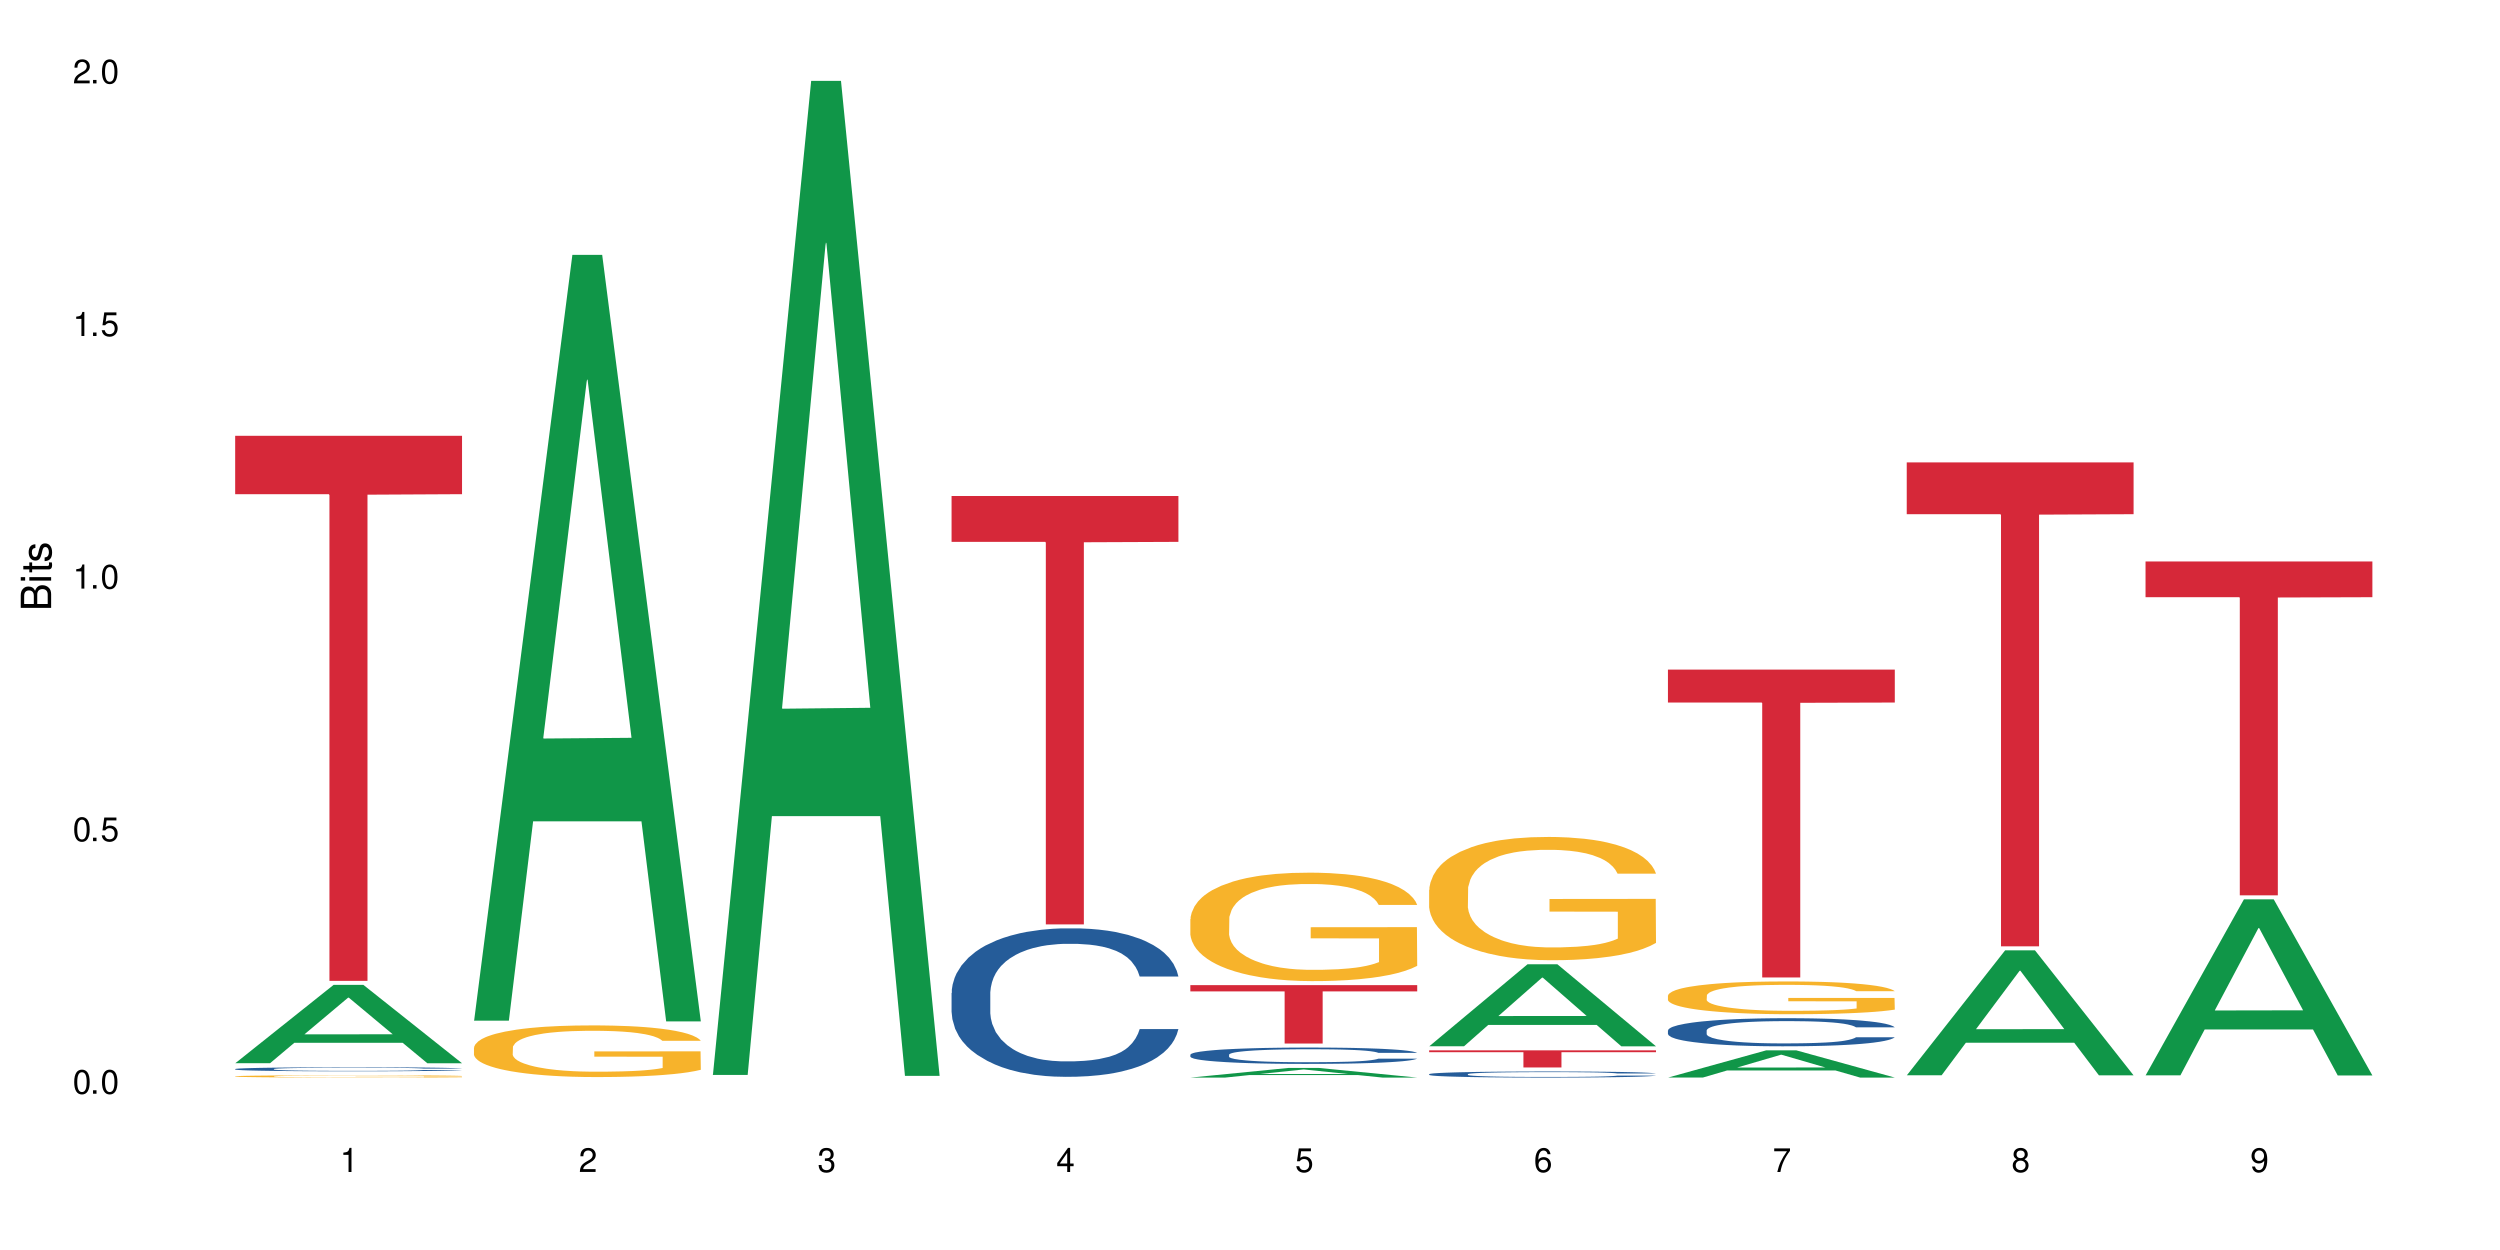 <?xml version="1.0" encoding="UTF-8"?>
<svg xmlns="http://www.w3.org/2000/svg" xmlns:xlink="http://www.w3.org/1999/xlink" width="720" height="360" viewBox="0 0 720 360">
<defs>
<g>
<g id="glyph-0-0">
</g>
<g id="glyph-0-1">
<path d="M 2.641 -6.938 C 2 -6.938 1.422 -6.656 1.078 -6.172 C 0.641 -5.562 0.406 -4.641 0.406 -3.359 C 0.406 -1.016 1.188 0.219 2.641 0.219 C 4.078 0.219 4.859 -1.016 4.859 -3.297 C 4.859 -4.641 4.656 -5.547 4.203 -6.172 C 3.844 -6.656 3.281 -6.938 2.641 -6.938 Z M 2.641 -6.188 C 3.547 -6.188 4 -5.25 4 -3.375 C 4 -1.406 3.562 -0.484 2.625 -0.484 C 1.734 -0.484 1.281 -1.438 1.281 -3.344 C 1.281 -5.25 1.734 -6.188 2.641 -6.188 Z M 2.641 -6.188 "/>
</g>
<g id="glyph-0-2">
<path d="M 1.828 -1 L 0.828 -1 L 0.828 0 L 1.828 0 Z M 1.828 -1 "/>
</g>
<g id="glyph-0-3">
<path d="M 4.562 -6.797 L 1.062 -6.797 L 0.547 -3.094 L 1.328 -3.094 C 1.719 -3.562 2.047 -3.734 2.578 -3.734 C 3.484 -3.734 4.062 -3.109 4.062 -2.094 C 4.062 -1.125 3.484 -0.531 2.578 -0.531 C 1.828 -0.531 1.375 -0.906 1.188 -1.672 L 0.328 -1.672 C 0.453 -1.109 0.547 -0.844 0.75 -0.594 C 1.125 -0.078 1.828 0.219 2.594 0.219 C 3.969 0.219 4.922 -0.781 4.922 -2.219 C 4.922 -3.562 4.031 -4.484 2.719 -4.484 C 2.25 -4.484 1.859 -4.359 1.469 -4.062 L 1.734 -5.969 L 4.562 -5.969 Z M 4.562 -6.797 "/>
</g>
<g id="glyph-0-4">
<path d="M 2.484 -4.938 L 2.484 0 L 3.328 0 L 3.328 -6.938 L 2.766 -6.938 C 2.469 -5.875 2.281 -5.734 0.984 -5.562 L 0.984 -4.938 Z M 2.484 -4.938 "/>
</g>
<g id="glyph-0-5">
<path d="M 4.859 -0.828 L 1.281 -0.828 C 1.359 -1.406 1.672 -1.781 2.5 -2.281 L 3.469 -2.828 C 4.406 -3.344 4.906 -4.062 4.906 -4.906 C 4.906 -5.484 4.672 -6.031 4.266 -6.406 C 3.859 -6.766 3.375 -6.938 2.719 -6.938 C 1.859 -6.938 1.219 -6.625 0.844 -6.031 C 0.609 -5.672 0.5 -5.234 0.484 -4.531 L 1.328 -4.531 C 1.359 -5.016 1.406 -5.281 1.531 -5.516 C 1.75 -5.938 2.188 -6.203 2.703 -6.203 C 3.469 -6.203 4.031 -5.641 4.031 -4.891 C 4.031 -4.344 3.719 -3.859 3.125 -3.516 L 2.234 -3 C 0.812 -2.172 0.406 -1.531 0.328 -0.016 L 4.859 -0.016 Z M 4.859 -0.828 "/>
</g>
<g id="glyph-0-6">
<path d="M 2.125 -3.188 L 2.578 -3.188 C 3.5 -3.188 3.984 -2.766 3.984 -1.922 C 3.984 -1.062 3.469 -0.531 2.594 -0.531 C 1.656 -0.531 1.203 -1 1.156 -2.016 L 0.312 -2.016 C 0.344 -1.453 0.438 -1.094 0.609 -0.781 C 0.953 -0.109 1.625 0.219 2.547 0.219 C 3.953 0.219 4.859 -0.625 4.859 -1.938 C 4.859 -2.828 4.516 -3.297 3.703 -3.594 C 4.344 -3.844 4.656 -4.328 4.656 -5.031 C 4.656 -6.219 3.875 -6.938 2.578 -6.938 C 1.203 -6.938 0.484 -6.172 0.453 -4.703 L 1.297 -4.703 C 1.312 -5.125 1.344 -5.359 1.453 -5.578 C 1.641 -5.969 2.062 -6.203 2.594 -6.203 C 3.344 -6.203 3.797 -5.75 3.797 -5 C 3.797 -4.516 3.609 -4.219 3.25 -4.047 C 3.016 -3.953 2.703 -3.922 2.125 -3.906 Z M 2.125 -3.188 "/>
</g>
<g id="glyph-0-7">
<path d="M 3.141 -1.672 L 3.141 0 L 3.984 0 L 3.984 -1.672 L 4.984 -1.672 L 4.984 -2.438 L 3.984 -2.438 L 3.984 -6.938 L 3.359 -6.938 L 0.266 -2.578 L 0.266 -1.672 Z M 3.141 -2.438 L 1 -2.438 L 3.141 -5.5 Z M 3.141 -2.438 "/>
</g>
<g id="glyph-0-8">
<path d="M 4.781 -5.125 C 4.609 -6.266 3.891 -6.938 2.844 -6.938 C 2.094 -6.938 1.422 -6.578 1.031 -5.953 C 0.594 -5.266 0.406 -4.422 0.406 -3.172 C 0.406 -2 0.578 -1.25 0.984 -0.641 C 1.359 -0.078 1.953 0.219 2.703 0.219 C 3.984 0.219 4.922 -0.75 4.922 -2.094 C 4.922 -3.375 4.062 -4.281 2.844 -4.281 C 2.172 -4.281 1.641 -4.031 1.281 -3.516 C 1.281 -5.234 1.828 -6.188 2.797 -6.188 C 3.391 -6.188 3.797 -5.797 3.938 -5.125 Z M 2.734 -3.531 C 3.547 -3.531 4.062 -2.953 4.062 -2.031 C 4.062 -1.156 3.484 -0.531 2.703 -0.531 C 1.922 -0.531 1.328 -1.188 1.328 -2.078 C 1.328 -2.938 1.906 -3.531 2.734 -3.531 Z M 2.734 -3.531 "/>
</g>
<g id="glyph-0-9">
<path d="M 4.984 -6.797 L 0.438 -6.797 L 0.438 -5.969 L 4.109 -5.969 C 2.5 -3.656 1.828 -2.234 1.328 0 L 2.219 0 C 2.594 -2.172 3.453 -4.047 4.984 -6.094 Z M 4.984 -6.797 "/>
</g>
<g id="glyph-0-10">
<path d="M 3.75 -3.656 C 4.469 -4.094 4.688 -4.438 4.688 -5.078 C 4.688 -6.172 3.844 -6.938 2.641 -6.938 C 1.438 -6.938 0.594 -6.172 0.594 -5.094 C 0.594 -4.438 0.812 -4.094 1.516 -3.656 C 0.734 -3.266 0.359 -2.703 0.359 -1.922 C 0.359 -0.656 1.281 0.219 2.641 0.219 C 3.984 0.219 4.922 -0.656 4.922 -1.922 C 4.922 -2.703 4.531 -3.266 3.75 -3.656 Z M 2.641 -6.188 C 3.359 -6.188 3.812 -5.75 3.812 -5.062 C 3.812 -4.406 3.344 -3.984 2.641 -3.984 C 1.922 -3.984 1.453 -4.406 1.453 -5.078 C 1.453 -5.75 1.922 -6.188 2.641 -6.188 Z M 2.641 -3.266 C 3.484 -3.266 4.062 -2.719 4.062 -1.906 C 4.062 -1.078 3.484 -0.531 2.625 -0.531 C 1.797 -0.531 1.219 -1.094 1.219 -1.906 C 1.219 -2.719 1.781 -3.266 2.641 -3.266 Z M 2.641 -3.266 "/>
</g>
<g id="glyph-0-11">
<path d="M 0.516 -1.578 C 0.672 -0.453 1.406 0.219 2.438 0.219 C 3.188 0.219 3.859 -0.141 4.266 -0.766 C 4.688 -1.453 4.891 -2.297 4.891 -3.547 C 4.891 -4.719 4.703 -5.453 4.312 -6.078 C 3.938 -6.641 3.344 -6.938 2.594 -6.938 C 1.297 -6.938 0.359 -5.969 0.359 -4.625 C 0.359 -3.344 1.234 -2.453 2.453 -2.453 C 3.094 -2.453 3.578 -2.672 4.016 -3.203 C 4 -1.484 3.469 -0.531 2.5 -0.531 C 1.906 -0.531 1.484 -0.906 1.359 -1.578 Z M 2.578 -6.203 C 3.375 -6.203 3.969 -5.531 3.969 -4.641 C 3.969 -3.797 3.391 -3.188 2.547 -3.188 C 1.734 -3.188 1.234 -3.766 1.234 -4.688 C 1.234 -5.562 1.797 -6.203 2.578 -6.203 Z M 2.578 -6.203 "/>
</g>
<g id="glyph-1-0">
</g>
<g id="glyph-1-1">
<path d="M 0 -0.953 L 0 -4.891 C 0 -5.719 -0.234 -6.344 -0.734 -6.797 C -1.188 -7.234 -1.812 -7.469 -2.5 -7.469 C -3.547 -7.469 -4.188 -7 -4.625 -5.875 C -4.984 -6.688 -5.625 -7.094 -6.531 -7.094 C -7.172 -7.094 -7.734 -6.859 -8.141 -6.391 C -8.562 -5.922 -8.75 -5.344 -8.75 -4.5 L -8.75 -0.953 Z M -4.984 -2.062 L -7.766 -2.062 L -7.766 -4.219 C -7.766 -4.844 -7.688 -5.203 -7.453 -5.5 C -7.219 -5.812 -6.859 -5.969 -6.375 -5.969 C -5.891 -5.969 -5.531 -5.812 -5.297 -5.5 C -5.062 -5.203 -4.984 -4.844 -4.984 -4.219 Z M -0.984 -2.062 L -4 -2.062 L -4 -4.781 C -4 -5.766 -3.438 -6.359 -2.484 -6.359 C -1.547 -6.359 -0.984 -5.766 -0.984 -4.781 Z M -0.984 -2.062 "/>
</g>
<g id="glyph-1-2">
<path d="M -6.281 -1.797 L -6.281 -0.797 L 0 -0.797 L 0 -1.797 Z M -8.75 -1.797 L -8.75 -0.797 L -7.484 -0.797 L -7.484 -1.797 Z M -8.75 -1.797 "/>
</g>
<g id="glyph-1-3">
<path d="M -6.281 -3.047 L -6.281 -2.016 L -8.016 -2.016 L -8.016 -1.016 L -6.281 -1.016 L -6.281 -0.172 L -5.469 -0.172 L -5.469 -1.016 L -0.719 -1.016 C -0.078 -1.016 0.281 -1.453 0.281 -2.234 C 0.281 -2.5 0.25 -2.719 0.188 -3.047 L -0.641 -3.047 C -0.609 -2.906 -0.594 -2.766 -0.594 -2.562 C -0.594 -2.141 -0.719 -2.016 -1.156 -2.016 L -5.469 -2.016 L -5.469 -3.047 Z M -6.281 -3.047 "/>
</g>
<g id="glyph-1-4">
<path d="M -4.531 -5.25 C -5.766 -5.25 -6.469 -4.422 -6.469 -2.969 C -6.469 -1.516 -5.719 -0.562 -4.547 -0.562 C -3.562 -0.562 -3.094 -1.062 -2.734 -2.562 L -2.516 -3.484 C -2.344 -4.188 -2.094 -4.469 -1.641 -4.469 C -1.047 -4.469 -0.641 -3.875 -0.641 -3 C -0.641 -2.453 -0.797 -2 -1.062 -1.75 C -1.25 -1.594 -1.422 -1.531 -1.875 -1.469 L -1.875 -0.406 C -0.422 -0.453 0.281 -1.266 0.281 -2.922 C 0.281 -4.5 -0.5 -5.516 -1.719 -5.516 C -2.656 -5.516 -3.172 -4.984 -3.469 -3.734 L -3.703 -2.766 C -3.891 -1.953 -4.156 -1.609 -4.594 -1.609 C -5.188 -1.609 -5.547 -2.125 -5.547 -2.938 C -5.547 -3.75 -5.203 -4.172 -4.531 -4.203 Z M -4.531 -5.25 "/>
</g>
</g>
</defs>
<rect x="-72" y="-36" width="864" height="432" fill="rgb(100%, 100%, 100%)" fill-opacity="1"/>
<path fill-rule="nonzero" fill="rgb(6.275%, 58.824%, 28.235%)" fill-opacity="1" d="M 67.73 306.199 L 67.801 306.18 L 96.07 283.648 L 104.656 283.648 L 133.066 306.223 L 123.082 306.223 L 115.965 300.328 L 84.762 300.328 L 77.781 306.199 L 67.73 306.199 L 87.766 297.891 L 113.102 297.871 L 100.469 287.336 L 100.328 287.316 L 100.188 287.379 L 87.695 297.871 L 87.766 297.891 Z M 67.73 306.199 "/>
<path fill-rule="nonzero" fill="rgb(14.51%, 36.078%, 60%)" fill-opacity="1" d="M 67.73 307.879 L 67.812 307.879 L 67.812 307.852 L 68.051 307.812 L 68.605 307.762 L 69.164 307.727 L 70.598 307.664 L 72.59 307.602 L 74.664 307.555 L 76.176 307.527 L 77.531 307.508 L 80.637 307.469 L 82.629 307.449 L 84.781 307.43 L 87.41 307.414 L 89.324 307.402 L 93.625 307.387 L 96.812 307.379 L 99.281 307.375 L 104.621 307.375 L 107.809 307.379 L 110.117 307.383 L 112.668 307.391 L 114.82 307.402 L 118.562 307.426 L 121.91 307.453 L 123.426 307.473 L 125.816 307.504 L 127.648 307.535 L 128.922 307.562 L 130.355 307.602 L 131.629 307.652 L 132.586 307.703 L 133.066 307.75 L 121.91 307.75 L 121.352 307.707 L 120.715 307.676 L 119.52 307.633 L 118.324 307.602 L 116.652 307.57 L 115.137 307.551 L 113.066 307.531 L 111.234 307.516 L 109.32 307.508 L 107.488 307.5 L 103.984 307.496 L 98.406 307.496 L 95.297 307.504 L 93.625 307.512 L 91.234 307.527 L 89.562 307.543 L 87.57 307.562 L 86.215 307.582 L 84.543 307.609 L 83.348 307.633 L 81.992 307.668 L 81.195 307.695 L 80.48 307.723 L 79.84 307.758 L 79.363 307.797 L 79.043 307.836 L 78.887 307.875 L 78.887 308.039 L 79.043 308.074 L 79.441 308.121 L 80.48 308.184 L 81.992 308.242 L 83.746 308.285 L 85.418 308.316 L 86.375 308.332 L 87.648 308.348 L 89.641 308.371 L 92.512 308.391 L 94.184 308.398 L 96.734 308.406 L 99.363 308.414 L 102.867 308.414 L 105.977 308.406 L 108.047 308.402 L 110.199 308.395 L 113.145 308.375 L 114.98 308.359 L 116.57 308.34 L 117.766 308.32 L 118.562 308.301 L 119.758 308.27 L 120.715 308.234 L 121.434 308.195 L 121.91 308.16 L 133.066 308.16 L 132.586 308.203 L 131.871 308.242 L 131.152 308.273 L 130.039 308.312 L 128.762 308.344 L 126.93 308.383 L 125.418 308.406 L 123.426 308.434 L 121.59 308.453 L 119.602 308.469 L 116.652 308.492 L 114.738 308.504 L 112.668 308.512 L 110.199 308.52 L 107.09 308.527 L 103.746 308.531 L 97.289 308.531 L 94.82 308.527 L 91.555 308.516 L 87.492 308.5 L 84.543 308.477 L 82.23 308.457 L 80.238 308.438 L 78.008 308.406 L 75.141 308.363 L 73.387 308.324 L 72.191 308.297 L 70.84 308.254 L 69.883 308.219 L 68.766 308.156 L 67.969 308.082 L 67.73 308.023 Z M 67.73 307.879 "/>
<path fill-rule="nonzero" fill="rgb(96.863%, 70.196%, 16.863%)" fill-opacity="1" d="M 67.73 309.969 L 67.812 309.969 L 67.812 309.953 L 68.129 309.93 L 68.926 309.891 L 69.961 309.859 L 71.078 309.836 L 71.793 309.824 L 72.988 309.805 L 74.023 309.793 L 76.656 309.766 L 80 309.738 L 81.832 309.73 L 83.906 309.719 L 86.852 309.707 L 88.207 309.703 L 92.352 309.695 L 97.051 309.688 L 107.887 309.688 L 112.348 309.695 L 114.898 309.703 L 116.891 309.707 L 118.961 309.715 L 121.512 309.727 L 123.902 309.742 L 125.816 309.758 L 127.727 309.773 L 129.32 309.793 L 130.676 309.812 L 131.871 309.84 L 132.586 309.859 L 133.066 309.883 L 121.988 309.883 L 121.352 309.859 L 120.637 309.844 L 119.441 309.824 L 118.246 309.809 L 117.051 309.801 L 114.82 309.785 L 112.906 309.773 L 110.516 309.766 L 108.207 309.762 L 105.578 309.758 L 103.984 309.754 L 99.762 309.754 L 95.938 309.758 L 93.707 309.766 L 92.113 309.77 L 89.879 309.777 L 88.527 309.785 L 87.73 309.789 L 85.34 309.809 L 83.746 309.824 L 82.871 309.836 L 81.754 309.855 L 80.957 309.871 L 80.082 309.895 L 79.602 309.914 L 78.965 309.953 L 78.887 310.062 L 79.125 310.086 L 79.602 310.109 L 80.238 310.133 L 82.152 310.172 L 83.824 310.195 L 85.258 310.211 L 86.375 310.219 L 88.527 310.238 L 89.402 310.242 L 91.473 310.254 L 93.625 310.262 L 96.254 310.27 L 98.246 310.273 L 105.496 310.273 L 110.277 310.27 L 113.305 310.266 L 115.379 310.262 L 116.73 310.258 L 118.406 310.25 L 119.602 310.246 L 120.715 310.238 L 122.07 310.227 L 122.07 310.086 L 102.391 310.086 L 102.391 310.016 L 132.984 310.016 L 133.066 310.25 L 131.391 310.266 L 129.32 310.281 L 127.328 310.293 L 125.258 310.305 L 122.309 310.316 L 119.918 310.324 L 116.254 310.332 L 112.906 310.336 L 109.402 310.34 L 106.293 310.344 L 99.363 310.344 L 95.855 310.34 L 93.066 310.332 L 90.52 310.328 L 87.969 310.32 L 84.781 310.309 L 82.711 310.297 L 80.559 310.285 L 78.406 310.27 L 76.496 310.254 L 75.219 310.242 L 73.945 310.227 L 72.59 310.207 L 71.316 310.188 L 70.359 310.168 L 69.484 310.148 L 68.848 310.129 L 68.211 310.102 L 67.891 310.078 L 67.73 310.062 Z M 67.73 309.969 "/>
<path fill-rule="nonzero" fill="rgb(83.922%, 15.686%, 22.353%)" fill-opacity="1" d="M 67.73 125.516 L 133.066 125.516 L 133.066 142.32 L 105.836 142.469 L 105.836 282.496 L 94.879 282.496 L 94.879 142.613 L 94.723 142.32 L 67.73 142.32 Z M 67.73 125.516 "/>
<path fill-rule="nonzero" fill="rgb(6.275%, 58.824%, 28.235%)" fill-opacity="1" d="M 136.504 293.953 L 136.574 293.746 L 164.844 73.395 L 173.43 73.395 L 201.836 294.16 L 191.855 294.16 L 184.738 236.535 L 153.535 236.535 L 146.555 293.953 L 136.504 293.953 L 156.535 212.695 L 181.875 212.488 L 169.242 109.465 L 169.102 109.254 L 168.961 109.879 L 156.469 212.488 L 156.535 212.695 Z M 136.504 293.953 "/>
<path fill-rule="nonzero" fill="rgb(96.863%, 70.196%, 16.863%)" fill-opacity="1" d="M 136.504 301.688 L 136.582 301.676 L 136.582 301.402 L 136.902 300.789 L 137.699 299.949 L 138.734 299.254 L 139.852 298.711 L 140.566 298.426 L 141.762 298.02 L 142.797 297.719 L 145.426 297.109 L 148.773 296.539 L 150.605 296.293 L 152.68 296.062 L 155.625 295.805 L 156.98 295.707 L 161.125 295.492 L 165.824 295.355 L 171.004 295.312 L 173.395 295.328 L 176.66 295.383 L 181.121 295.531 L 183.672 295.668 L 185.664 295.805 L 187.734 295.98 L 190.285 296.254 L 192.676 296.578 L 194.586 296.906 L 196.5 297.312 L 198.094 297.746 L 199.449 298.223 L 200.645 298.793 L 201.359 299.27 L 201.836 299.746 L 190.762 299.746 L 190.125 299.27 L 189.41 298.902 L 188.215 298.453 L 187.02 298.129 L 185.824 297.871 L 183.594 297.516 L 181.68 297.297 L 179.289 297.109 L 176.98 296.984 L 174.348 296.906 L 172.758 296.879 L 168.535 296.879 L 164.707 296.973 L 162.477 297.082 L 160.883 297.191 L 158.652 297.395 L 157.301 297.555 L 156.504 297.664 L 154.113 298.086 L 152.52 298.469 L 151.641 298.727 L 150.527 299.133 L 149.73 299.5 L 148.852 300.043 L 148.375 300.453 L 147.738 301.375 L 147.66 303.82 L 147.898 304.336 L 148.375 304.895 L 149.012 305.383 L 149.969 305.902 L 150.926 306.293 L 152.598 306.824 L 154.031 307.18 L 155.148 307.41 L 157.301 307.777 L 158.176 307.898 L 160.246 308.145 L 162.398 308.332 L 165.027 308.496 L 167.02 308.578 L 170.207 308.645 L 174.27 308.645 L 179.051 308.562 L 182.078 308.457 L 184.148 308.348 L 185.504 308.25 L 187.176 308.102 L 188.371 307.965 L 189.488 307.816 L 190.844 307.586 L 190.844 304.336 L 171.164 304.324 L 171.164 302.801 L 201.758 302.789 L 201.836 308.102 L 200.164 308.469 L 198.094 308.824 L 196.102 309.094 L 194.031 309.324 L 191.082 309.582 L 188.691 309.746 L 185.027 309.938 L 181.68 310.059 L 178.176 310.141 L 175.066 310.18 L 171.402 310.195 L 168.137 310.168 L 164.629 310.086 L 161.84 309.977 L 159.289 309.84 L 156.742 309.664 L 153.555 309.379 L 151.484 309.148 L 149.332 308.863 L 147.18 308.523 L 145.27 308.156 L 143.992 307.871 L 142.719 307.547 L 141.363 307.137 L 140.09 306.676 L 139.133 306.254 L 138.258 305.777 L 137.617 305.328 L 136.98 304.719 L 136.664 304.23 L 136.504 303.809 Z M 136.504 301.688 "/>
<path fill-rule="nonzero" fill="rgb(6.275%, 58.824%, 28.235%)" fill-opacity="1" d="M 205.277 309.59 L 205.348 309.32 L 233.617 23.289 L 242.203 23.289 L 270.609 309.855 L 260.629 309.855 L 253.508 235.055 L 222.309 235.055 L 215.328 309.59 L 205.277 309.59 L 225.309 204.109 L 250.648 203.84 L 238.012 70.109 L 237.875 69.84 L 237.734 70.648 L 225.238 203.84 L 225.309 204.109 Z M 205.277 309.59 "/>
<path fill-rule="nonzero" fill="rgb(14.51%, 36.078%, 60%)" fill-opacity="1" d="M 274.051 285.977 L 274.129 285.938 L 274.129 285 L 274.367 283.516 L 274.926 281.641 L 275.484 280.352 L 276.918 278.043 L 278.91 275.816 L 280.98 274.098 L 282.496 273.082 L 283.848 272.301 L 286.957 270.855 L 288.949 270.113 L 291.102 269.445 L 293.73 268.781 L 295.641 268.391 L 299.945 267.766 L 303.129 267.492 L 305.602 267.375 L 310.938 267.375 L 314.125 267.531 L 316.438 267.727 L 318.984 268.039 L 321.137 268.391 L 324.883 269.25 L 328.23 270.348 L 329.742 270.973 L 332.133 272.184 L 333.965 273.355 L 335.238 274.371 L 336.676 275.816 L 337.949 277.574 L 338.906 279.57 L 339.383 281.25 L 328.23 281.25 L 327.672 279.688 L 327.035 278.473 L 325.84 276.871 L 324.645 275.738 L 322.969 274.605 L 321.457 273.863 L 319.383 273.121 L 317.551 272.652 L 315.641 272.301 L 313.809 272.066 L 310.301 271.832 L 306.238 271.832 L 304.723 271.91 L 301.617 272.223 L 299.945 272.496 L 297.555 273.043 L 295.879 273.551 L 293.887 274.332 L 292.535 274.996 L 290.859 276.012 L 289.664 276.91 L 288.312 278.199 L 287.516 279.18 L 286.797 280.273 L 286.16 281.562 L 285.684 282.93 L 285.363 284.375 L 285.203 285.781 L 285.203 291.84 L 285.363 293.246 L 285.762 294.887 L 286.797 297.273 L 288.312 299.344 L 290.062 300.984 L 291.738 302.156 L 292.691 302.703 L 293.969 303.328 L 295.961 304.109 L 298.828 304.891 L 300.5 305.203 L 303.051 305.516 L 305.68 305.672 L 309.188 305.672 L 312.293 305.516 L 314.363 305.32 L 316.516 305.008 L 319.465 304.344 L 321.297 303.719 L 322.891 302.977 L 324.086 302.234 L 324.883 301.609 L 326.078 300.398 L 327.035 299.07 L 327.75 297.703 L 328.23 296.371 L 339.383 296.371 L 338.906 297.938 L 338.188 299.461 L 337.473 300.594 L 336.355 301.961 L 335.082 303.172 L 333.25 304.539 L 331.734 305.438 L 329.742 306.418 L 327.91 307.16 L 325.918 307.824 L 322.969 308.605 L 321.059 308.996 L 318.984 309.348 L 316.516 309.66 L 313.41 309.934 L 310.062 310.09 L 306.957 310.129 L 303.609 310.051 L 301.141 309.895 L 297.871 309.543 L 293.809 308.84 L 290.859 308.098 L 288.551 307.355 L 286.559 306.574 L 284.328 305.516 L 281.457 303.797 L 279.707 302.469 L 278.512 301.375 L 277.156 299.852 L 276.199 298.484 L 275.086 296.293 L 274.289 293.52 L 274.051 291.371 Z M 274.051 285.977 "/>
<path fill-rule="nonzero" fill="rgb(83.922%, 15.686%, 22.353%)" fill-opacity="1" d="M 274.051 142.848 L 339.383 142.848 L 339.383 156.055 L 312.152 156.172 L 312.152 266.223 L 301.199 266.223 L 301.199 156.289 L 301.039 156.055 L 274.051 156.055 Z M 274.051 142.848 "/>
<path fill-rule="nonzero" fill="rgb(6.275%, 58.824%, 28.235%)" fill-opacity="1" d="M 342.82 310.34 L 342.891 310.34 L 371.16 307.559 L 379.746 307.559 L 408.156 310.344 L 398.176 310.344 L 391.055 309.617 L 359.852 309.617 L 352.875 310.34 L 342.82 310.34 L 362.855 309.316 L 388.191 309.312 L 375.559 308.012 L 375.418 308.012 L 375.281 308.02 L 362.785 309.312 L 362.855 309.316 Z M 342.82 310.34 "/>
<path fill-rule="nonzero" fill="rgb(14.51%, 36.078%, 60%)" fill-opacity="1" d="M 342.82 303.746 L 342.902 303.742 L 342.902 303.637 L 343.141 303.477 L 343.699 303.27 L 344.258 303.125 L 345.691 302.871 L 347.684 302.629 L 349.754 302.438 L 351.266 302.324 L 352.621 302.238 L 355.73 302.082 L 357.723 302 L 359.871 301.926 L 362.5 301.852 L 364.414 301.809 L 368.715 301.742 L 371.902 301.711 L 374.375 301.699 L 379.711 301.699 L 382.898 301.715 L 385.211 301.738 L 387.758 301.77 L 389.91 301.809 L 393.656 301.906 L 397 302.023 L 398.516 302.094 L 400.906 302.227 L 402.738 302.355 L 404.012 302.469 L 405.445 302.629 L 406.723 302.82 L 407.68 303.039 L 408.156 303.227 L 397 303.227 L 396.445 303.055 L 395.805 302.918 L 394.609 302.742 L 393.414 302.617 L 391.742 302.492 L 390.23 302.41 L 388.156 302.332 L 386.324 302.277 L 384.414 302.238 L 382.578 302.215 L 379.074 302.188 L 375.012 302.188 L 373.496 302.195 L 370.391 302.23 L 368.715 302.262 L 366.324 302.32 L 364.652 302.379 L 362.66 302.465 L 361.305 302.535 L 359.633 302.648 L 358.438 302.746 L 357.082 302.891 L 356.285 302.996 L 355.57 303.117 L 354.934 303.258 L 354.453 303.41 L 354.137 303.57 L 353.977 303.723 L 353.977 304.391 L 354.137 304.547 L 354.535 304.727 L 355.57 304.988 L 357.082 305.219 L 358.836 305.398 L 360.508 305.527 L 361.465 305.586 L 362.742 305.656 L 364.734 305.742 L 367.602 305.828 L 369.273 305.863 L 371.824 305.898 L 374.453 305.914 L 377.957 305.914 L 381.066 305.898 L 383.137 305.875 L 385.289 305.84 L 388.238 305.77 L 390.07 305.699 L 391.664 305.617 L 392.859 305.535 L 393.656 305.465 L 394.852 305.332 L 395.805 305.188 L 396.523 305.035 L 397 304.891 L 408.156 304.891 L 407.68 305.062 L 406.961 305.23 L 406.242 305.355 L 405.129 305.504 L 403.852 305.641 L 402.02 305.789 L 400.508 305.887 L 398.516 305.996 L 396.684 306.078 L 394.691 306.152 L 391.742 306.238 L 389.832 306.281 L 387.758 306.32 L 385.289 306.352 L 382.18 306.383 L 378.836 306.398 L 375.727 306.406 L 372.383 306.395 L 369.91 306.379 L 366.645 306.34 L 362.582 306.262 L 359.633 306.18 L 357.324 306.098 L 355.332 306.012 L 353.102 305.898 L 350.23 305.707 L 348.48 305.562 L 347.285 305.441 L 345.93 305.273 L 344.973 305.121 L 343.859 304.883 L 343.062 304.574 L 342.82 304.34 Z M 342.82 303.746 "/>
<path fill-rule="nonzero" fill="rgb(96.863%, 70.196%, 16.863%)" fill-opacity="1" d="M 342.82 264.703 L 342.902 264.676 L 342.902 264.105 L 343.219 262.82 L 344.016 261.051 L 345.051 259.598 L 346.168 258.457 L 346.887 257.855 L 348.082 257 L 349.117 256.371 L 351.746 255.09 L 355.094 253.891 L 356.926 253.379 L 358.996 252.891 L 361.945 252.352 L 363.297 252.148 L 367.441 251.695 L 372.141 251.41 L 377.32 251.324 L 379.711 251.352 L 382.977 251.465 L 387.441 251.781 L 389.988 252.066 L 391.98 252.352 L 394.055 252.723 L 396.602 253.293 L 398.992 253.977 L 400.906 254.66 L 402.816 255.516 L 404.41 256.43 L 405.766 257.43 L 406.961 258.625 L 407.68 259.625 L 408.156 260.625 L 397.082 260.625 L 396.445 259.625 L 395.727 258.855 L 394.531 257.914 L 393.336 257.227 L 392.141 256.688 L 389.91 255.945 L 387.996 255.488 L 385.609 255.09 L 383.297 254.832 L 380.668 254.66 L 379.074 254.605 L 374.852 254.605 L 371.027 254.805 L 368.797 255.031 L 367.203 255.262 L 364.973 255.688 L 363.617 256.031 L 362.82 256.258 L 360.43 257.145 L 358.836 257.941 L 357.961 258.484 L 356.844 259.34 L 356.047 260.109 L 355.172 261.25 L 354.695 262.105 L 354.055 264.047 L 353.977 269.184 L 354.215 270.266 L 354.695 271.438 L 355.332 272.465 L 356.285 273.547 L 357.242 274.375 L 358.918 275.488 L 360.352 276.23 L 361.465 276.715 L 363.617 277.484 L 364.492 277.742 L 366.566 278.254 L 368.715 278.656 L 371.344 278.996 L 373.336 279.168 L 376.523 279.309 L 380.59 279.309 L 385.367 279.141 L 388.395 278.91 L 390.469 278.684 L 391.824 278.484 L 393.496 278.168 L 394.691 277.883 L 395.805 277.57 L 397.16 277.086 L 397.16 270.266 L 377.48 270.238 L 377.48 267.043 L 408.074 267.016 L 408.156 278.168 L 406.484 278.941 L 404.41 279.68 L 402.418 280.254 L 400.348 280.738 L 397.398 281.277 L 395.008 281.621 L 391.344 282.02 L 387.996 282.277 L 384.492 282.449 L 381.387 282.535 L 377.719 282.562 L 374.453 282.504 L 370.949 282.336 L 368.16 282.105 L 365.609 281.82 L 363.059 281.449 L 359.871 280.852 L 357.801 280.367 L 355.648 279.766 L 353.5 279.055 L 351.586 278.285 L 350.312 277.684 L 349.035 277 L 347.684 276.145 L 346.406 275.172 L 345.449 274.289 L 344.574 273.289 L 343.938 272.348 L 343.301 271.066 L 342.98 270.039 L 342.82 269.152 Z M 342.82 264.703 "/>
<path fill-rule="nonzero" fill="rgb(83.922%, 15.686%, 22.353%)" fill-opacity="1" d="M 342.82 283.715 L 408.156 283.715 L 408.156 285.516 L 380.926 285.531 L 380.926 300.547 L 369.973 300.547 L 369.973 285.547 L 369.812 285.516 L 342.82 285.516 Z M 342.82 283.715 "/>
<path fill-rule="nonzero" fill="rgb(6.275%, 58.824%, 28.235%)" fill-opacity="1" d="M 411.594 301.324 L 411.664 301.301 L 439.934 277.703 L 448.52 277.703 L 476.93 301.344 L 466.945 301.344 L 459.828 295.172 L 428.625 295.172 L 421.645 301.324 L 411.594 301.324 L 431.629 292.621 L 456.965 292.598 L 444.332 281.566 L 444.191 281.543 L 444.051 281.609 L 431.559 292.598 L 431.629 292.621 Z M 411.594 301.324 "/>
<path fill-rule="nonzero" fill="rgb(14.51%, 36.078%, 60%)" fill-opacity="1" d="M 411.594 309.352 L 411.676 309.352 L 411.676 309.312 L 411.914 309.254 L 412.473 309.176 L 413.027 309.121 L 414.461 309.027 L 416.453 308.938 L 418.527 308.867 L 420.039 308.824 L 421.395 308.793 L 424.5 308.734 L 426.492 308.703 L 428.645 308.676 L 431.273 308.648 L 433.188 308.633 L 437.488 308.605 L 440.676 308.594 L 443.145 308.59 L 448.484 308.59 L 451.672 308.598 L 453.98 308.605 L 456.531 308.617 L 458.684 308.633 L 462.426 308.668 L 465.773 308.711 L 467.289 308.738 L 469.68 308.789 L 471.512 308.836 L 472.785 308.879 L 474.219 308.938 L 475.496 309.008 L 476.449 309.09 L 476.93 309.16 L 465.773 309.16 L 465.215 309.094 L 464.578 309.047 L 463.383 308.98 L 462.188 308.934 L 460.516 308.887 L 459 308.855 L 456.93 308.828 L 455.098 308.809 L 453.184 308.793 L 451.352 308.781 L 447.848 308.773 L 443.785 308.773 L 442.27 308.777 L 439.164 308.789 L 437.488 308.801 L 435.098 308.824 L 433.426 308.844 L 431.434 308.875 L 430.078 308.902 L 428.406 308.945 L 427.211 308.98 L 425.855 309.035 L 425.059 309.074 L 424.344 309.121 L 423.707 309.172 L 423.227 309.227 L 422.91 309.289 L 422.75 309.344 L 422.75 309.594 L 422.91 309.652 L 423.309 309.719 L 424.344 309.816 L 425.855 309.902 L 427.609 309.969 L 429.281 310.016 L 430.238 310.039 L 431.512 310.066 L 433.504 310.098 L 436.375 310.129 L 438.047 310.141 L 440.598 310.156 L 443.227 310.16 L 446.73 310.16 L 449.84 310.156 L 451.91 310.145 L 454.062 310.133 L 457.008 310.105 L 458.844 310.082 L 460.438 310.051 L 461.629 310.02 L 462.426 309.996 L 463.621 309.945 L 464.578 309.891 L 465.297 309.836 L 465.773 309.781 L 476.93 309.781 L 476.449 309.844 L 475.734 309.906 L 475.016 309.953 L 473.902 310.008 L 472.625 310.059 L 470.793 310.113 L 469.281 310.152 L 467.289 310.191 L 465.457 310.223 L 463.465 310.25 L 460.516 310.281 L 458.602 310.297 L 456.531 310.312 L 454.062 310.324 L 450.953 310.336 L 447.609 310.344 L 444.5 310.344 L 441.152 310.34 L 438.684 310.332 L 435.418 310.32 L 431.355 310.289 L 428.406 310.262 L 426.094 310.23 L 424.105 310.199 L 421.871 310.156 L 419.004 310.082 L 417.25 310.031 L 416.055 309.984 L 414.703 309.922 L 413.746 309.867 L 412.629 309.777 L 411.832 309.664 L 411.594 309.574 Z M 411.594 309.352 "/>
<path fill-rule="nonzero" fill="rgb(96.863%, 70.196%, 16.863%)" fill-opacity="1" d="M 411.594 256.246 L 411.676 256.215 L 411.676 255.566 L 411.992 254.105 L 412.789 252.098 L 413.824 250.441 L 414.941 249.145 L 415.656 248.465 L 416.852 247.492 L 417.891 246.777 L 420.52 245.32 L 423.863 243.957 L 425.695 243.375 L 427.77 242.82 L 430.715 242.207 L 432.07 241.98 L 436.215 241.461 L 440.914 241.137 L 446.094 241.039 L 448.484 241.07 L 451.75 241.199 L 456.211 241.559 L 458.762 241.883 L 460.754 242.207 L 462.824 242.629 L 465.375 243.277 L 467.766 244.055 L 469.68 244.832 L 471.59 245.805 L 473.184 246.844 L 474.539 247.977 L 475.734 249.34 L 476.449 250.477 L 476.93 251.609 L 465.855 251.609 L 465.215 250.477 L 464.5 249.598 L 463.305 248.531 L 462.109 247.75 L 460.914 247.137 L 458.684 246.293 L 456.77 245.773 L 454.379 245.32 L 452.07 245.027 L 449.441 244.832 L 447.848 244.766 L 443.625 244.766 L 439.801 244.996 L 437.57 245.254 L 435.977 245.512 L 433.746 246 L 432.391 246.391 L 431.594 246.648 L 429.203 247.652 L 427.609 248.562 L 426.734 249.18 L 425.617 250.152 L 424.82 251.027 L 423.945 252.324 L 423.465 253.297 L 422.828 255.5 L 422.75 261.34 L 422.988 262.57 L 423.465 263.902 L 424.105 265.07 L 425.059 266.301 L 426.016 267.242 L 427.688 268.508 L 429.125 269.348 L 430.238 269.902 L 432.391 270.777 L 433.266 271.066 L 435.336 271.652 L 437.488 272.105 L 440.117 272.496 L 442.109 272.691 L 445.297 272.852 L 449.359 272.852 L 454.141 272.656 L 457.168 272.398 L 459.242 272.137 L 460.594 271.91 L 462.27 271.555 L 463.465 271.23 L 464.578 270.875 L 465.934 270.32 L 465.934 262.57 L 446.254 262.539 L 446.254 258.906 L 476.848 258.875 L 476.93 271.555 L 475.254 272.43 L 473.184 273.273 L 471.191 273.922 L 469.121 274.473 L 466.172 275.09 L 463.781 275.48 L 460.117 275.934 L 456.77 276.223 L 453.266 276.418 L 450.156 276.516 L 446.492 276.547 L 443.227 276.484 L 439.719 276.289 L 436.93 276.031 L 434.383 275.707 L 431.832 275.285 L 428.645 274.602 L 426.574 274.051 L 424.422 273.371 L 422.27 272.559 L 420.359 271.684 L 419.082 271.004 L 417.809 270.227 L 416.453 269.254 L 415.18 268.148 L 414.223 267.145 L 413.348 266.008 L 412.711 264.938 L 412.074 263.48 L 411.754 262.312 L 411.594 261.309 Z M 411.594 256.246 "/>
<path fill-rule="nonzero" fill="rgb(83.922%, 15.686%, 22.353%)" fill-opacity="1" d="M 411.594 302.5 L 476.93 302.5 L 476.93 303.027 L 449.699 303.031 L 449.699 307.438 L 438.746 307.438 L 438.746 303.035 L 438.586 303.027 L 411.594 303.027 Z M 411.594 302.5 "/>
<path fill-rule="nonzero" fill="rgb(6.275%, 58.824%, 28.235%)" fill-opacity="1" d="M 480.367 310.336 L 480.438 310.328 L 508.707 302.488 L 517.293 302.488 L 545.703 310.344 L 535.719 310.344 L 528.602 308.293 L 497.398 308.293 L 490.418 310.336 L 480.367 310.336 L 500.398 307.445 L 525.738 307.438 L 513.105 303.773 L 512.965 303.766 L 512.824 303.785 L 500.332 307.438 L 500.398 307.445 Z M 480.367 310.336 "/>
<path fill-rule="nonzero" fill="rgb(14.51%, 36.078%, 60%)" fill-opacity="1" d="M 480.367 296.77 L 480.445 296.762 L 480.445 296.582 L 480.688 296.301 L 481.242 295.945 L 481.801 295.703 L 483.234 295.266 L 485.227 294.848 L 487.301 294.52 L 488.812 294.328 L 490.168 294.18 L 493.273 293.906 L 495.266 293.766 L 497.418 293.641 L 500.047 293.516 L 501.961 293.441 L 506.262 293.324 L 509.449 293.273 L 511.918 293.25 L 517.258 293.25 L 520.445 293.277 L 522.754 293.316 L 525.305 293.375 L 527.457 293.441 L 531.199 293.605 L 534.547 293.812 L 536.059 293.93 L 538.449 294.16 L 540.285 294.379 L 541.559 294.574 L 542.992 294.848 L 544.266 295.18 L 545.223 295.555 L 545.703 295.875 L 534.547 295.875 L 533.988 295.578 L 533.352 295.348 L 532.156 295.047 L 530.961 294.832 L 529.289 294.617 L 527.773 294.477 L 525.703 294.336 L 523.871 294.246 L 521.957 294.18 L 520.125 294.137 L 516.621 294.094 L 512.555 294.094 L 511.043 294.105 L 507.934 294.164 L 506.262 294.219 L 503.871 294.32 L 502.199 294.418 L 500.207 294.566 L 498.852 294.691 L 497.18 294.883 L 495.984 295.055 L 494.629 295.297 L 493.832 295.48 L 493.117 295.688 L 492.477 295.934 L 492 296.191 L 491.68 296.465 L 491.523 296.73 L 491.523 297.875 L 491.68 298.141 L 492.078 298.453 L 493.117 298.902 L 494.629 299.297 L 496.383 299.605 L 498.055 299.828 L 499.012 299.93 L 500.285 300.051 L 502.277 300.195 L 505.145 300.344 L 506.82 300.402 L 509.367 300.465 L 512 300.492 L 515.504 300.492 L 518.613 300.465 L 520.684 300.426 L 522.836 300.367 L 525.781 300.242 L 527.613 300.125 L 529.207 299.984 L 530.402 299.844 L 531.199 299.723 L 532.395 299.496 L 533.352 299.242 L 534.07 298.984 L 534.547 298.734 L 545.703 298.734 L 545.223 299.031 L 544.508 299.316 L 543.789 299.531 L 542.672 299.789 L 541.398 300.02 L 539.566 300.277 L 538.051 300.449 L 536.059 300.633 L 534.227 300.773 L 532.234 300.898 L 529.289 301.047 L 527.375 301.121 L 525.305 301.188 L 522.836 301.246 L 519.727 301.297 L 516.379 301.328 L 513.273 301.336 L 509.926 301.32 L 507.457 301.293 L 504.191 301.223 L 500.125 301.09 L 497.18 300.949 L 494.867 300.812 L 492.875 300.664 L 490.645 300.465 L 487.777 300.137 L 486.023 299.887 L 484.828 299.68 L 483.473 299.391 L 482.52 299.133 L 481.402 298.719 L 480.605 298.195 L 480.367 297.789 Z M 480.367 296.77 "/>
<path fill-rule="nonzero" fill="rgb(96.863%, 70.196%, 16.863%)" fill-opacity="1" d="M 480.367 286.699 L 480.445 286.691 L 480.445 286.52 L 480.766 286.129 L 481.562 285.598 L 482.598 285.156 L 483.715 284.812 L 484.43 284.629 L 485.625 284.371 L 486.66 284.184 L 489.289 283.793 L 492.637 283.434 L 494.469 283.277 L 496.543 283.129 L 499.488 282.965 L 500.844 282.906 L 504.988 282.77 L 509.688 282.684 L 514.867 282.656 L 517.258 282.664 L 520.523 282.699 L 524.984 282.793 L 527.535 282.879 L 529.527 282.965 L 531.598 283.078 L 534.148 283.25 L 536.539 283.457 L 538.449 283.664 L 540.363 283.922 L 541.957 284.199 L 543.312 284.5 L 544.508 284.863 L 545.223 285.164 L 545.703 285.465 L 534.625 285.465 L 533.988 285.164 L 533.273 284.934 L 532.078 284.648 L 530.883 284.441 L 529.688 284.277 L 527.457 284.055 L 525.543 283.914 L 523.152 283.793 L 520.844 283.715 L 518.215 283.664 L 516.621 283.648 L 512.398 283.648 L 508.574 283.707 L 506.34 283.777 L 504.746 283.848 L 502.516 283.977 L 501.164 284.078 L 500.367 284.148 L 497.977 284.414 L 496.383 284.656 L 495.504 284.82 L 494.391 285.078 L 493.594 285.312 L 492.719 285.656 L 492.238 285.914 L 491.602 286.5 L 491.523 288.055 L 491.762 288.379 L 492.238 288.734 L 492.875 289.043 L 493.832 289.371 L 494.789 289.621 L 496.461 289.957 L 497.895 290.184 L 499.012 290.328 L 501.164 290.562 L 502.039 290.641 L 504.109 290.793 L 506.262 290.914 L 508.891 291.02 L 510.883 291.07 L 514.07 291.113 L 518.133 291.113 L 522.914 291.062 L 525.941 290.992 L 528.012 290.926 L 529.367 290.863 L 531.039 290.77 L 532.234 290.684 L 533.352 290.586 L 534.707 290.441 L 534.707 288.379 L 515.027 288.371 L 515.027 287.406 L 545.621 287.398 L 545.703 290.77 L 544.027 291 L 541.957 291.227 L 539.965 291.398 L 537.895 291.543 L 534.945 291.707 L 532.555 291.812 L 528.891 291.934 L 525.543 292.012 L 522.039 292.062 L 518.93 292.086 L 515.266 292.098 L 512 292.078 L 508.492 292.027 L 505.703 291.957 L 503.156 291.871 L 500.605 291.762 L 497.418 291.578 L 495.348 291.434 L 493.195 291.25 L 491.043 291.035 L 489.133 290.805 L 487.855 290.621 L 486.582 290.414 L 485.227 290.156 L 483.953 289.863 L 482.996 289.598 L 482.121 289.293 L 481.484 289.012 L 480.844 288.621 L 480.527 288.312 L 480.367 288.043 Z M 480.367 286.699 "/>
<path fill-rule="nonzero" fill="rgb(83.922%, 15.686%, 22.353%)" fill-opacity="1" d="M 480.367 192.836 L 545.703 192.836 L 545.703 202.328 L 518.473 202.41 L 518.473 281.504 L 507.516 281.504 L 507.516 202.492 L 507.359 202.328 L 480.367 202.328 Z M 480.367 192.836 "/>
<path fill-rule="nonzero" fill="rgb(6.275%, 58.824%, 28.235%)" fill-opacity="1" d="M 549.141 309.672 L 549.211 309.637 L 577.48 273.695 L 586.066 273.695 L 614.473 309.703 L 604.492 309.703 L 597.371 300.305 L 566.172 300.305 L 559.191 309.672 L 549.141 309.672 L 569.172 296.418 L 594.512 296.383 L 581.875 279.578 L 581.738 279.547 L 581.598 279.648 L 569.102 296.383 L 569.172 296.418 Z M 549.141 309.672 "/>
<path fill-rule="nonzero" fill="rgb(83.922%, 15.686%, 22.353%)" fill-opacity="1" d="M 549.141 133.168 L 614.473 133.168 L 614.473 148.086 L 587.246 148.215 L 587.246 272.543 L 576.289 272.543 L 576.289 148.348 L 576.129 148.086 L 549.141 148.086 Z M 549.141 133.168 "/>
<path fill-rule="nonzero" fill="rgb(6.275%, 58.824%, 28.235%)" fill-opacity="1" d="M 617.914 309.688 L 617.98 309.637 L 646.25 259.012 L 654.836 259.012 L 683.246 309.734 L 673.266 309.734 L 666.145 296.492 L 634.945 296.492 L 627.965 309.688 L 617.914 309.688 L 637.945 291.016 L 663.285 290.969 L 650.648 267.297 L 650.512 267.25 L 650.371 267.395 L 637.875 290.969 L 637.945 291.016 Z M 617.914 309.688 "/>
<path fill-rule="nonzero" fill="rgb(83.922%, 15.686%, 22.353%)" fill-opacity="1" d="M 617.914 161.699 L 683.246 161.699 L 683.246 171.992 L 656.016 172.082 L 656.016 257.859 L 645.062 257.859 L 645.062 172.172 L 644.902 171.992 L 617.914 171.992 Z M 617.914 161.699 "/>
<g fill="rgb(0%, 0%, 0%)" fill-opacity="1">
<use xlink:href="#glyph-0-1" x="20.965" y="314.993"/>
<use xlink:href="#glyph-0-2" x="25.965" y="314.993"/>
<use xlink:href="#glyph-0-1" x="28.965" y="314.993"/>
</g>
<g fill="rgb(0%, 0%, 0%)" fill-opacity="1">
<use xlink:href="#glyph-0-1" x="20.965" y="242.251"/>
<use xlink:href="#glyph-0-2" x="25.965" y="242.251"/>
<use xlink:href="#glyph-0-3" x="28.965" y="242.251"/>
</g>
<g fill="rgb(0%, 0%, 0%)" fill-opacity="1">
<use xlink:href="#glyph-0-4" x="20.965" y="169.509"/>
<use xlink:href="#glyph-0-2" x="25.965" y="169.509"/>
<use xlink:href="#glyph-0-1" x="28.965" y="169.509"/>
</g>
<g fill="rgb(0%, 0%, 0%)" fill-opacity="1">
<use xlink:href="#glyph-0-4" x="20.965" y="96.767"/>
<use xlink:href="#glyph-0-2" x="25.965" y="96.767"/>
<use xlink:href="#glyph-0-3" x="28.965" y="96.767"/>
</g>
<g fill="rgb(0%, 0%, 0%)" fill-opacity="1">
<use xlink:href="#glyph-0-5" x="20.965" y="24.024"/>
<use xlink:href="#glyph-0-2" x="25.965" y="24.024"/>
<use xlink:href="#glyph-0-1" x="28.965" y="24.024"/>
</g>
<g fill="rgb(0%, 0%, 0%)" fill-opacity="1">
<use xlink:href="#glyph-0-4" x="97.898" y="337.532"/>
</g>
<g fill="rgb(0%, 0%, 0%)" fill-opacity="1">
<use xlink:href="#glyph-0-5" x="166.672" y="337.532"/>
</g>
<g fill="rgb(0%, 0%, 0%)" fill-opacity="1">
<use xlink:href="#glyph-0-6" x="235.445" y="337.532"/>
</g>
<g fill="rgb(0%, 0%, 0%)" fill-opacity="1">
<use xlink:href="#glyph-0-7" x="304.215" y="337.532"/>
</g>
<g fill="rgb(0%, 0%, 0%)" fill-opacity="1">
<use xlink:href="#glyph-0-3" x="372.988" y="337.532"/>
</g>
<g fill="rgb(0%, 0%, 0%)" fill-opacity="1">
<use xlink:href="#glyph-0-8" x="441.762" y="337.532"/>
</g>
<g fill="rgb(0%, 0%, 0%)" fill-opacity="1">
<use xlink:href="#glyph-0-9" x="510.535" y="337.532"/>
</g>
<g fill="rgb(0%, 0%, 0%)" fill-opacity="1">
<use xlink:href="#glyph-0-10" x="579.309" y="337.532"/>
</g>
<g fill="rgb(0%, 0%, 0%)" fill-opacity="1">
<use xlink:href="#glyph-0-11" x="648.078" y="337.532"/>
</g>
<g fill="rgb(0%, 0%, 0%)" fill-opacity="1">
<use xlink:href="#glyph-1-1" x="14.725" y="176.012"/>
<use xlink:href="#glyph-1-2" x="14.725" y="168.012"/>
<use xlink:href="#glyph-1-3" x="14.725" y="165.012"/>
<use xlink:href="#glyph-1-4" x="14.725" y="162.012"/>
</g>
</svg>

